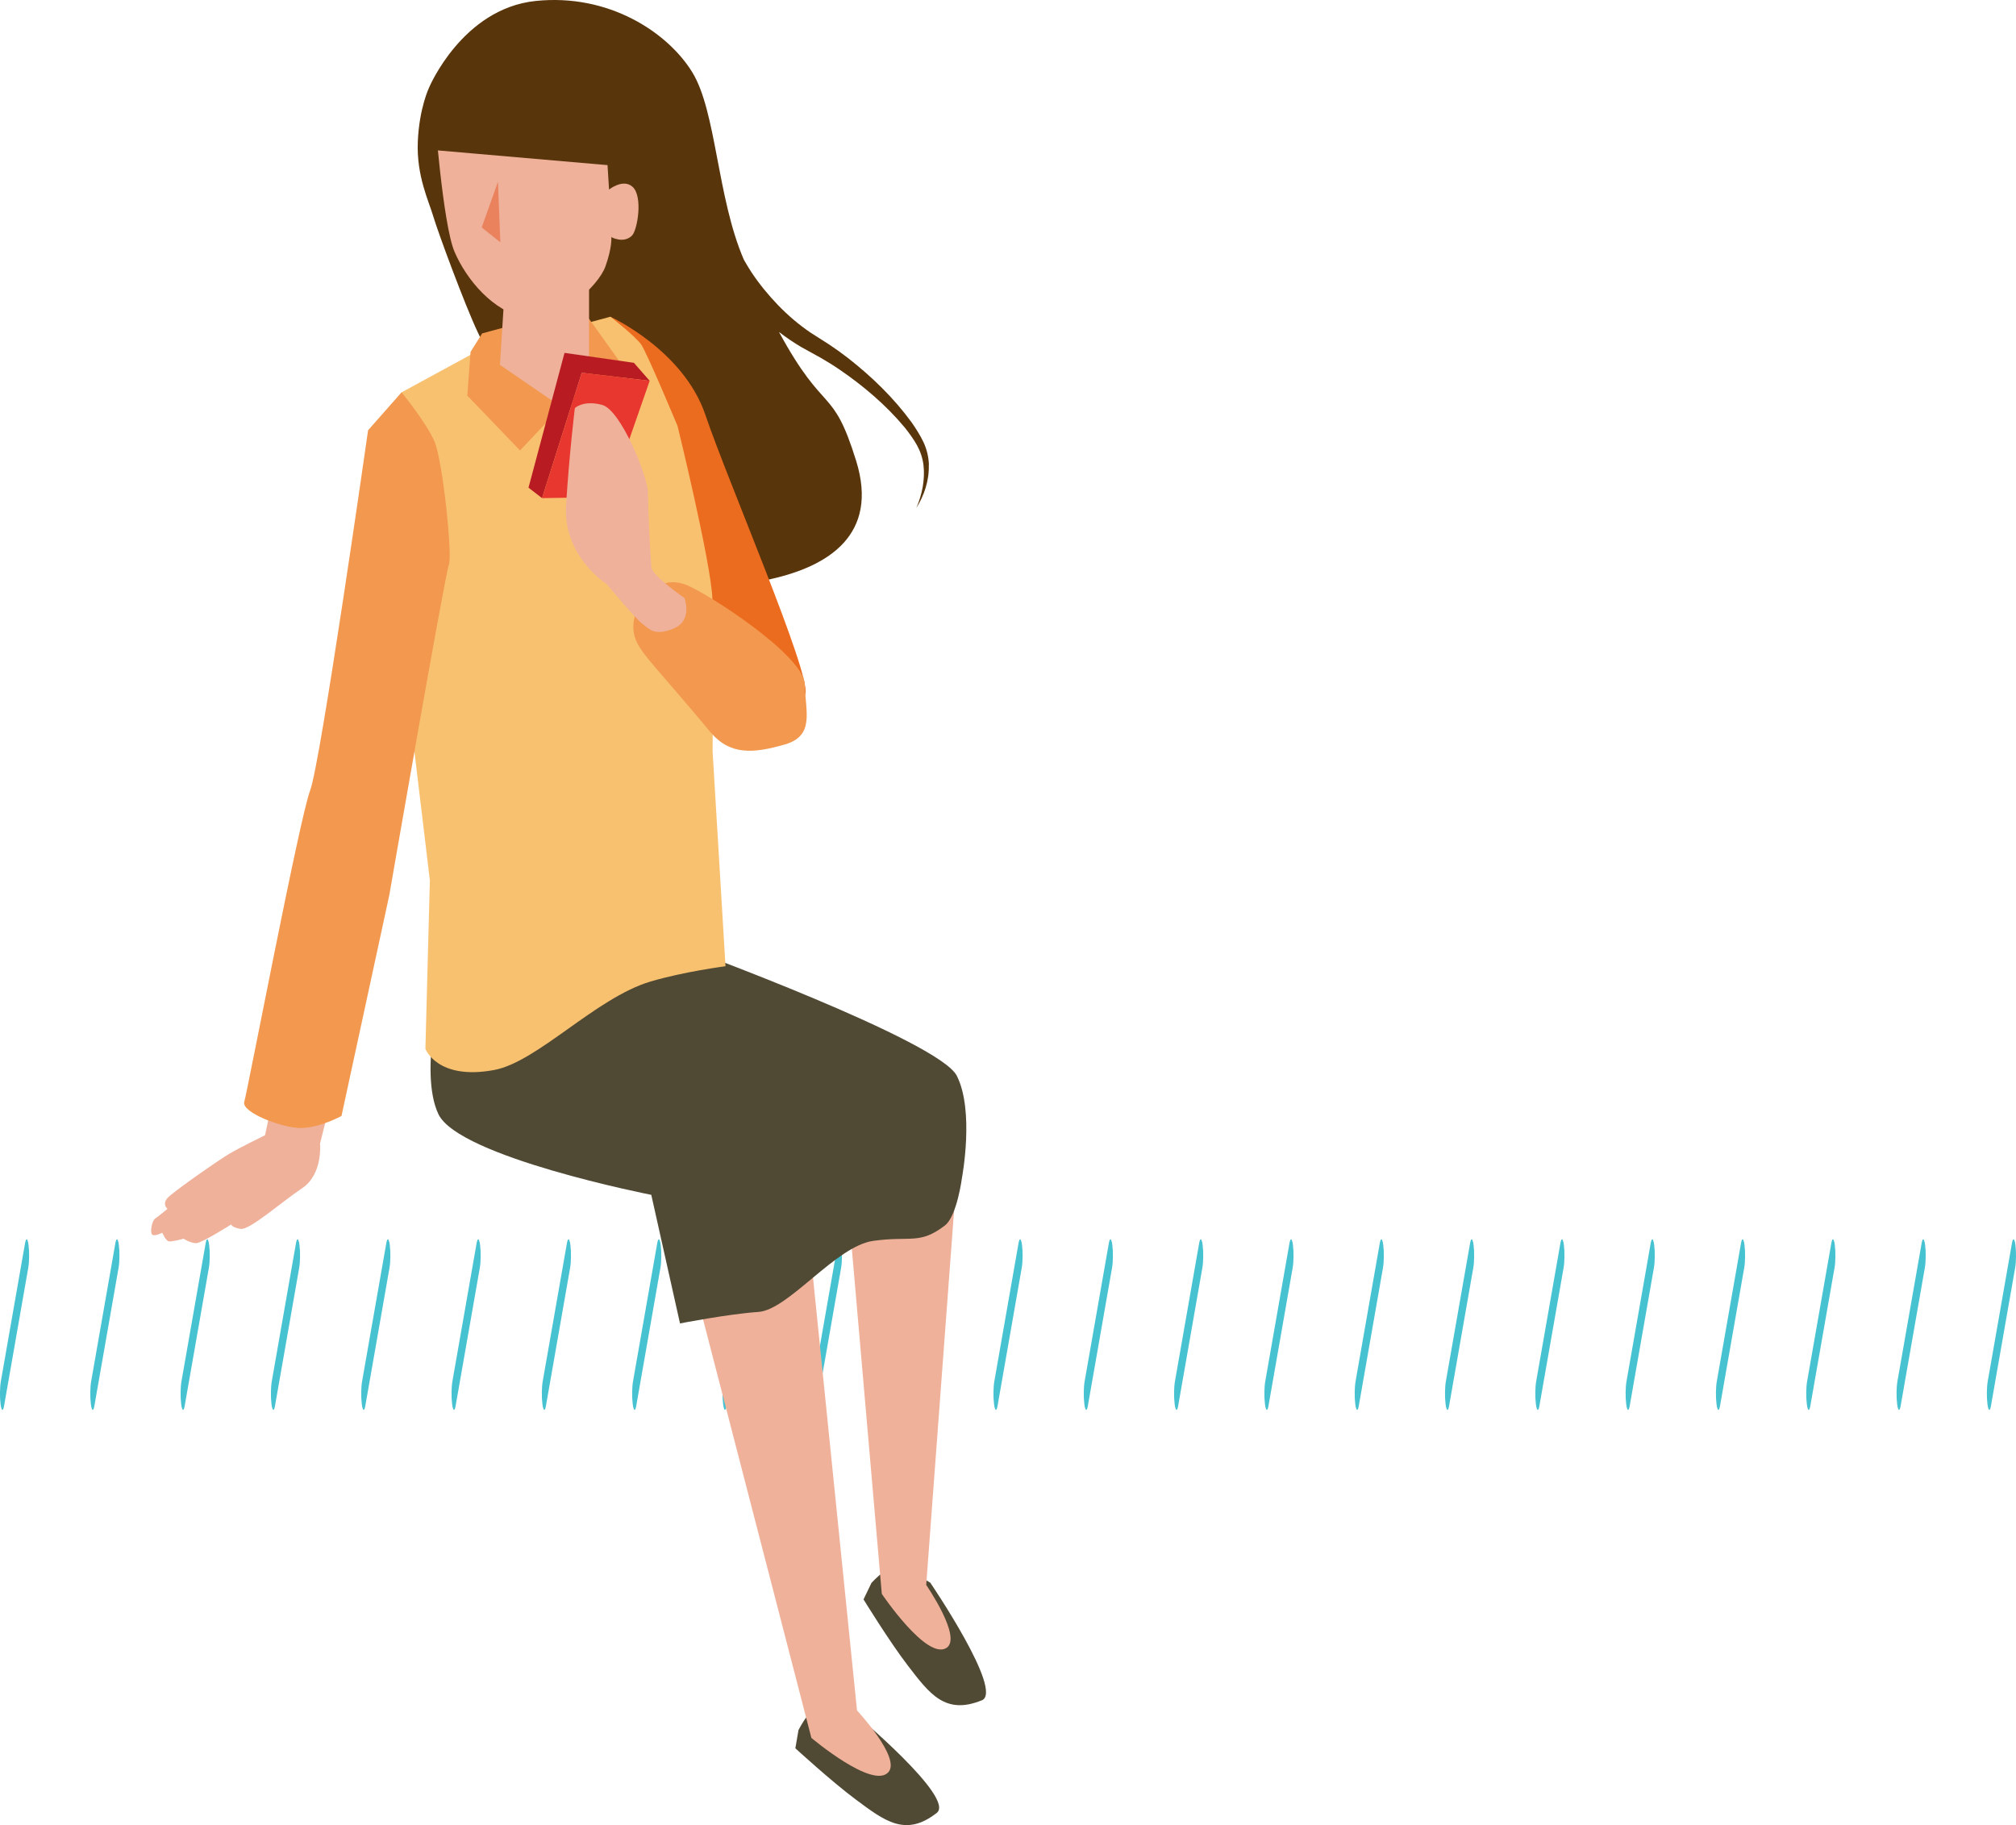 <?xml version="1.0" encoding="UTF-8"?><svg id="_レイヤー_2" xmlns="http://www.w3.org/2000/svg" viewBox="0 0 312.3 282.7"><defs><style>.cls-1{fill:#47c2d1;}.cls-2{fill:#504934;}.cls-3{fill:#efb19a;}.cls-4{fill:#e9825d;}.cls-5{fill:#f8c170;}.cls-6{fill:#ec6c1f;}.cls-7{fill:#f2984f;}.cls-8{fill:#b81c22;}.cls-9{fill:#59350b;}.cls-10{fill:#e7372f;}</style></defs><g id="OBJ"><g><path class="cls-1" d="M.38,218.39c-.11,0-.21-.29-.29-.87-.14-1.05-.12-2.63,.04-3.54l3.75-21.4c.16-.91,.4-.79,.54,.25,.14,1.05,.12,2.63-.04,3.54l-3.75,21.4c-.07,.41-.16,.61-.25,.61Z"/><path class="cls-1" d="M14.37,218.39c-.11,0-.21-.29-.29-.87-.14-1.05-.12-2.63,.04-3.54l3.75-21.4c.16-.91,.4-.79,.54,.25,.14,1.05,.12,2.63-.04,3.54l-3.75,21.4c-.07,.41-.16,.61-.25,.61Z"/><path class="cls-1" d="M28.36,218.39c-.11,0-.21-.29-.29-.87-.14-1.05-.12-2.63,.04-3.54l3.75-21.4c.16-.91,.4-.79,.54,.25,.14,1.05,.12,2.63-.04,3.54l-3.75,21.4c-.07,.41-.16,.61-.25,.61Z"/><path class="cls-1" d="M42.35,218.39c-.11,0-.21-.29-.29-.87-.14-1.05-.12-2.63,.04-3.54l3.75-21.4c.16-.91,.4-.79,.54,.25,.14,1.05,.12,2.63-.04,3.54l-3.75,21.4c-.07,.41-.16,.61-.25,.61Z"/><path class="cls-1" d="M56.34,218.39c-.11,0-.21-.29-.29-.87-.14-1.05-.12-2.63,.04-3.54l3.75-21.4c.16-.91,.4-.79,.54,.25,.14,1.05,.12,2.63-.04,3.54l-3.75,21.4c-.07,.41-.16,.61-.25,.61Z"/><path class="cls-1" d="M70.33,218.39c-.11,0-.21-.29-.29-.87-.14-1.05-.12-2.63,.04-3.54l3.75-21.4c.16-.91,.4-.79,.54,.25,.14,1.05,.12,2.63-.04,3.54l-3.75,21.4c-.07,.41-.16,.61-.25,.61Z"/><path class="cls-1" d="M84.32,218.39c-.11,0-.21-.29-.29-.87-.14-1.05-.12-2.63,.04-3.54l3.75-21.4c.16-.91,.4-.79,.54,.25,.14,1.05,.12,2.63-.04,3.54l-3.75,21.4c-.07,.41-.16,.61-.25,.61Z"/><path class="cls-1" d="M98.31,218.39c-.11,0-.21-.29-.29-.87-.14-1.05-.12-2.63,.04-3.54l3.75-21.4c.16-.91,.4-.79,.54,.25,.14,1.05,.12,2.63-.04,3.54l-3.75,21.4c-.07,.41-.16,.61-.25,.61Z"/><path class="cls-1" d="M112.31,218.39c-.11,0-.21-.29-.29-.87-.14-1.05-.12-2.63,.04-3.54l3.75-21.4c.16-.91,.4-.79,.54,.25,.14,1.05,.12,2.63-.04,3.54l-3.75,21.4c-.07,.41-.16,.61-.25,.61Z"/><path class="cls-1" d="M126.3,218.39c-.11,0-.21-.29-.29-.87-.14-1.05-.12-2.63,.04-3.54l3.75-21.4c.16-.91,.4-.79,.54,.25,.14,1.05,.12,2.63-.04,3.54l-3.75,21.4c-.07,.41-.16,.61-.25,.61Z"/><path class="cls-1" d="M140.29,218.39c-.11,0-.21-.29-.29-.87-.14-1.05-.12-2.63,.04-3.54l3.75-21.4c.16-.91,.4-.79,.54,.25,.14,1.05,.12,2.63-.04,3.54l-3.75,21.4c-.07,.41-.16,.61-.25,.61Z"/><path class="cls-1" d="M154.28,218.39c-.11,0-.21-.29-.29-.87-.14-1.05-.12-2.63,.04-3.54l3.75-21.4c.16-.91,.4-.79,.54,.25,.14,1.05,.12,2.63-.04,3.54l-3.75,21.4c-.07,.41-.16,.61-.25,.61Z"/><path class="cls-1" d="M168.27,218.39c-.11,0-.21-.29-.29-.87-.14-1.05-.12-2.63,.04-3.54l3.75-21.4c.16-.91,.4-.79,.54,.25,.14,1.05,.12,2.63-.04,3.54l-3.75,21.4c-.07,.41-.16,.61-.25,.61Z"/><path class="cls-1" d="M182.26,218.39c-.11,0-.21-.29-.29-.87-.14-1.05-.12-2.63,.04-3.54l3.75-21.4c.16-.91,.4-.79,.54,.25,.14,1.05,.12,2.63-.04,3.54l-3.75,21.4c-.07,.41-.16,.61-.25,.61Z"/><path class="cls-1" d="M196.25,218.39c-.11,0-.21-.29-.29-.87-.14-1.05-.12-2.63,.04-3.54l3.75-21.4c.16-.91,.4-.79,.54,.25,.14,1.05,.12,2.63-.04,3.54l-3.75,21.4c-.07,.41-.16,.61-.25,.61Z"/><path class="cls-1" d="M210.24,218.39c-.11,0-.21-.29-.29-.87-.14-1.05-.12-2.63,.04-3.54l3.75-21.4c.16-.91,.4-.79,.54,.25,.14,1.05,.12,2.63-.04,3.54l-3.75,21.4c-.07,.41-.16,.61-.25,.61Z"/><path class="cls-1" d="M224.23,218.39c-.11,0-.21-.29-.29-.87-.14-1.05-.12-2.63,.04-3.54l3.75-21.4c.16-.91,.4-.79,.54,.25,.14,1.05,.12,2.63-.04,3.54l-3.75,21.4c-.07,.41-.16,.61-.25,.61Z"/><path class="cls-1" d="M238.22,218.39c-.11,0-.21-.29-.29-.87-.14-1.05-.12-2.63,.04-3.54l3.75-21.4c.16-.91,.4-.79,.54,.25,.14,1.05,.12,2.63-.04,3.54l-3.75,21.4c-.07,.41-.16,.61-.25,.61Z"/><path class="cls-1" d="M252.21,218.39c-.11,0-.21-.29-.29-.87-.14-1.05-.12-2.63,.04-3.54l3.75-21.4c.16-.91,.4-.79,.54,.25,.14,1.05,.12,2.63-.04,3.54l-3.75,21.4c-.07,.41-.16,.61-.25,.61Z"/><path class="cls-1" d="M266.2,218.39c-.11,0-.21-.29-.29-.87-.14-1.05-.12-2.63,.04-3.54l3.75-21.4c.16-.91,.4-.79,.54,.25,.14,1.05,.12,2.63-.04,3.54l-3.75,21.4c-.07,.41-.16,.61-.25,.61Z"/><path class="cls-1" d="M280.19,218.39c-.11,0-.21-.29-.29-.87-.14-1.05-.12-2.63,.04-3.54l3.75-21.4c.16-.91,.4-.79,.54,.25,.14,1.05,.12,2.63-.04,3.54l-3.75,21.4c-.07,.41-.16,.61-.25,.61Z"/><path class="cls-1" d="M294.18,218.39c-.11,0-.21-.29-.29-.87-.14-1.05-.12-2.63,.04-3.54l3.75-21.4c.16-.91,.4-.79,.54,.25,.14,1.05,.12,2.63-.04,3.54l-3.75,21.4c-.07,.41-.16,.61-.25,.61Z"/><path class="cls-1" d="M308.17,218.39c-.11,0-.21-.29-.29-.87-.14-1.05-.12-2.63,.04-3.54l3.75-21.4c.16-.91,.4-.79,.54,.25,.14,1.05,.12,2.63-.04,3.54l-3.75,21.4c-.07,.41-.16,.61-.25,.61Z"/></g><g><path class="cls-3" d="M23.52,191.18c.29,.46,1.62-.23,1.62-.23,0,0,.52,1.21,.98,1.33,.46,.12,2.31-.4,2.31-.4,0,0,1.1,.69,1.96,.69s5.42-2.9,5.42-2.9c0,0,.08,.46,1.46,.69,1.38,.23,6.31-4.15,9.54-6.31,3.23-2.15,2.77-6.92,2.77-6.92l1.54-6.15-8.44-2.75-1.62,7.61s-3.98,1.96-5.54,2.88c-1.56,.92-8.71,5.88-9.58,6.86-.87,.98,0,1.67,0,1.67,0,0-1.44,1.21-1.9,1.5-.46,.29-.81,1.96-.52,2.42Z"/><g><g><path class="cls-2" d="M145.11,280.82c2.95-2.3-12.67-15.34-12.67-15.34l-4.97-1.34s-1.76,.86-2.48,1.77c-.72,.91-1.3,2.1-1.3,2.1l-.48,2.8s5.62,5.16,9.39,7.96c4.45,3.3,7.68,5.83,12.51,2.05Z"/><path class="cls-3" d="M137.63,274.5c1.96-2.23-4.87-9.55-4.87-9.55l-7.53-74.08-18.23,6.12,18.69,72.21s9.52,8.04,11.93,5.31Z"/></g><g><path class="cls-2" d="M152.09,263.39c3.47-1.41-7.98-18.23-7.98-18.23l-4.41-2.65s-1.93,.34-2.87,1.02c-.94,.68-1.83,1.66-1.83,1.66l-1.23,2.56s3.99,6.5,6.85,10.23c3.38,4.39,5.79,7.71,11.47,5.4Z"/><path class="cls-3" d="M131.19,184.59l5.41,62.3s6.96,10.34,10.02,8.37c2.49-1.6-3.14-9.75-3.14-9.75l4.48-60.16-16.77-.75Z"/></g><path class="cls-2" d="M100.89,185.08l4.45,19.92s7.45-1.46,12.14-1.78c4.69-.32,11.98-10.2,17.8-11.01,5.83-.81,7.14,.63,11.08-2.37,1.91-1.46,2.67-7.47,2.67-7.47,0,0,1.94-10.3-.81-15.73-2.75-5.43-42.11-19.84-42.11-19.84l-37.39,4.75s-3.96,14.41-.8,21.04c3.16,6.64,32.96,12.49,32.96,12.49Z"/></g><path class="cls-9" d="M143.9,72.02c-.04-1.2-.32-2.42-.84-3.52-.52-1.09-1.16-2.09-1.83-3.06-2.78-3.81-6.17-7.09-9.88-9.99-.93-.72-1.89-1.41-2.88-2.07l-2.9-1.85c-1.83-1.24-3.51-2.68-5.05-4.27-1.53-1.59-2.93-3.3-4.14-5.13-.4-.62-.78-1.25-1.14-1.88-4.16-9.59-4.26-22.96-7.99-29.04-3.77-6.16-12.91-12.25-24.28-11.06-11.37,1.19-16.49,13.39-16.49,13.39,0,0-1.55,3.2-1.76,8.46-.21,5.26,1.7,9.14,2.4,11.52,.7,2.38,4.88,13.71,6.91,17.99,5.56,11.71,4.64,5.63,13.09,20.7,6.61,11.8,13.82,18.56,13.82,18.56,0,0,38.84,3.58,31.68-19.41-3.68-11.82-4.79-6.77-11.95-19.94,1.11,.85,2.26,1.64,3.47,2.35l3.04,1.68c.97,.56,1.93,1.15,2.86,1.79,3.72,2.54,7.23,5.52,10.12,8.99,.7,.88,1.36,1.79,1.9,2.75,.52,.96,.87,1.99,1,3.09,.25,2.2-.2,4.51-1.11,6.62,1.22-1.95,2.01-4.27,1.93-6.69Z"/><path class="cls-6" d="M117.38,112.67c3.08,2.27,6.47-2.1,7.38-5.18,.91-3.08-12.08-33.12-15.48-43.2-3.4-10.08-14.73-15.23-14.73-15.23,0,0-2.1,4.92-.95,8.15,1.15,3.24,15.84,46.62,18.04,51.93,2.19,5.32,2.66,1.26,5.74,3.53Z"/><path class="cls-5" d="M110.36,92.79c-.19-5.55-5.4-26.8-5.4-26.8,0,0-4.73-11.33-5.63-12.62-.9-1.29-4.77-4.31-4.77-4.31l-21.43,5.77-10.93,5.95-1.09,29.86,5.48,45.72-.69,26.11s1.83,4.9,10.62,3.28c6.74-1.24,15.72-11.15,24.22-13.7,5.1-1.53,11.65-2.38,11.65-2.38l-2-33.29s.15-18.02-.05-23.58Z"/><polygon class="cls-7" points="93.61 65.16 96.9 57.28 89.92 47.53 74.69 51.64 72.89 54.52 72.39 61.28 80.56 69.78 87.23 62.71 93.61 65.16"/><path class="cls-3" d="M97.9,36.49c.83-.79,1.75-6.08,.08-7.56-1.47-1.31-3.63,.43-3.63,.43l-.77-12.21s-8.92-6.04-15.11-7.62c-6.19-1.58-11.2,7.35-11.2,7.35,0,0,1.3,17.83,3.14,22.12,1.84,4.29,5.97,9.29,11.04,10.21,5.07,.91,11.24-4.88,12.33-7.92,1.09-3.04,.92-4.56,.92-4.56,0,0,1.87,1.05,3.19-.22Z"/><polygon class="cls-4" points="74.62 35.23 77.51 37.54 77.14 28.17 74.62 35.23"/><path class="cls-9" d="M95.41,12.12c-4.28-5.37-10.23-4.1-17.45-4.69-7.22-.58-11.52,9.02-11.75,10.11-.23,1.09,1.19,5.72,1.19,5.72l28.23,2.45s1.3-11.68-.22-13.6Z"/><polygon class="cls-3" points="91.25 43.05 78.78 35.4 77.45 56.52 86.47 62.71 91.25 59.19 91.25 43.05"/><path class="cls-7" d="M121.51,115.34c4.73-1.34,3.28-4.98,3.15-9.38-.13-4.41-14.84-13.95-18.33-15.35-3.49-1.4-5.7,1.13-5.7,1.13,0,0-3.61,3.25-2.19,7.24,.81,2.27,3.88,5.12,11.56,14.36,3.11,3.74,6.77,3.34,11.51,2Z"/><g><polygon class="cls-8" points="100.64 58.99 98.2 56.2 87.45 54.66 81.87 75.54 83.97 77.16 90.12 57.74 100.64 58.99"/><polygon class="cls-10" points="90.12 57.74 83.97 77.16 94.37 77 100.64 58.99 90.12 57.74"/></g><path class="cls-3" d="M99.5,96.61c1.09,.85,1.92,1.98,4.89,.73,2.97-1.25,1.64-4.7,1.64-4.7,0,0-5-3.47-5.12-4.75-.19-1.99-.53-9.04-.53-11.53s-4.19-12.86-7.1-13.64c-2.91-.79-4.23,.49-4.23,.49,0,0-.87,7.09-1.36,15.05-.49,7.95,6.3,12.23,6.3,12.23,0,0,4.41,5.28,5.5,6.13Z"/><path class="cls-7" d="M52.9,172.87l7.41-34.23s8.61-49.65,9.22-51.11c.61-1.46-.97-16.15-2.19-19.06-1.21-2.91-5.13-7.7-5.13-7.7l-5.19,5.88s-7.36,51.59-8.98,55.8c-1.62,4.21-9.71,46.62-10.2,48.23s5.83,4.05,8.74,4.05,6.31-1.86,6.31-1.86Z"/></g></g></svg>